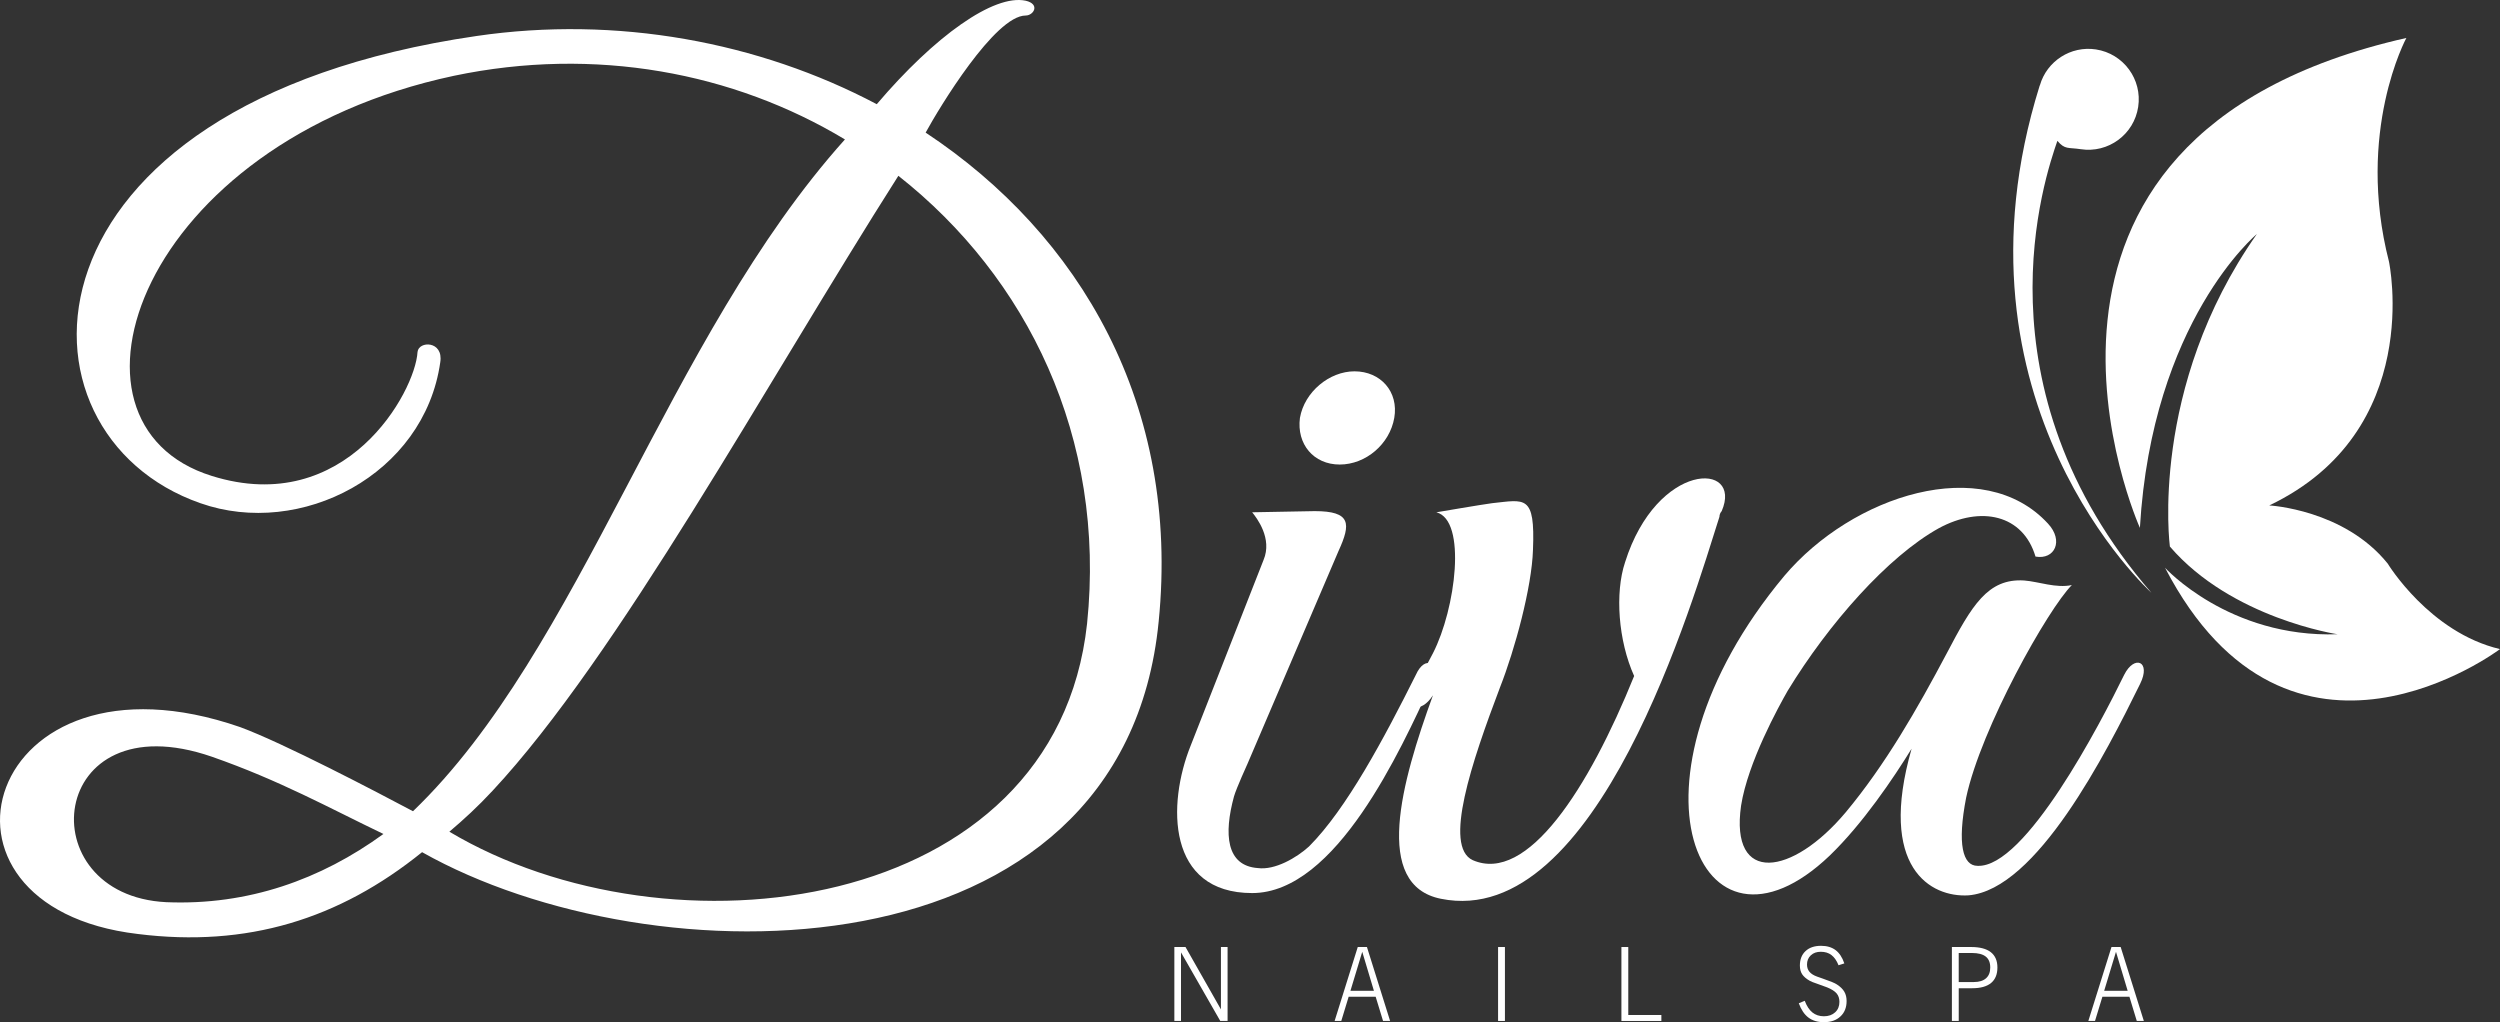 <?xml version="1.0" encoding="utf-8"?>
<!-- Generator: Adobe Illustrator 16.0.0, SVG Export Plug-In . SVG Version: 6.00 Build 0)  -->
<!DOCTYPE svg PUBLIC "-//W3C//DTD SVG 1.1//EN" "http://www.w3.org/Graphics/SVG/1.1/DTD/svg11.dtd">
<svg version="1.1" id="Layer_1" xmlns="http://www.w3.org/2000/svg" xmlns:xlink="http://www.w3.org/1999/xlink" x="0px" y="0px"
	 width="600px" height="245.325px" viewBox="0 0 600 245.325" enable-background="new 0 0 600 245.325" xml:space="preserve">
<rect x="0" y="0" width="600" height="245.325" fill="#333333" stroke="none"/>
<g>
	<path fill="#FFFFFF" d="M283.44,228.571v16.459h-1.596v-17.747h2.676l8.504,14.973v-14.973h1.595v17.747h-1.754L283.44,228.571z"/>
	<path fill="#FFFFFF" d="M320.308,245.03l5.554-17.745h2.204l5.559,17.745h-1.693l-1.774-5.82h-6.478l-1.774,5.82H320.308z
		 M324.107,237.787h5.632l-2.799-9.355L324.107,237.787z"/>
	<path fill="#FFFFFF" d="M359.539,245.03v-17.745h1.643v17.745H359.539z"/>
	<path fill="#FFFFFF" d="M389.14,245.03v-17.745h1.647v16.313h7.942v1.435h-9.59V245.03z"/>
	<path fill="#FFFFFF" d="M431.708,240.783l1.43-0.593c0.478,1.27,1.092,2.198,1.84,2.805c0.75,0.601,1.665,0.91,2.757,0.91
		c1.121,0,2.019-0.319,2.703-0.953c0.681-0.632,1.023-1.461,1.023-2.493c0-0.818-0.221-1.505-0.67-2.036
		c-0.45-0.533-1.21-1.014-2.279-1.453c-0.585-0.235-1.356-0.512-2.323-0.843c-0.962-0.322-1.58-0.57-1.852-0.735
		c-0.856-0.49-1.464-1.021-1.827-1.582c-0.358-0.555-0.538-1.249-0.538-2.079c0-1.473,0.452-2.628,1.356-3.466
		c0.901-0.851,2.149-1.269,3.728-1.269c1.411,0,2.573,0.348,3.489,1.032c0.916,0.694,1.611,1.763,2.094,3.192l-1.393,0.441
		c-0.439-1.107-1.008-1.914-1.696-2.445c-0.688-0.533-1.544-0.789-2.562-0.789c-0.982,0-1.779,0.273-2.392,0.85
		c-0.611,0.561-0.915,1.309-0.915,2.219c0,0.685,0.198,1.269,0.592,1.739s1.007,0.859,1.84,1.155
		c0.325,0.113,0.783,0.276,1.392,0.489c1.741,0.596,2.868,1.057,3.368,1.403c0.81,0.532,1.397,1.103,1.762,1.727
		c0.365,0.635,0.548,1.371,0.548,2.23c0,1.557-0.49,2.794-1.473,3.7c-0.977,0.922-2.304,1.385-3.974,1.385
		c-1.507,0-2.743-0.372-3.714-1.107C433.051,243.485,432.276,242.339,431.708,240.783z"/>
	<path fill="#FFFFFF" d="M473.045,227.283c2.1,0,3.687,0.411,4.746,1.237c1.058,0.83,1.589,2.058,1.589,3.684
		c0,1.636-0.512,2.875-1.521,3.713c-1.018,0.837-2.525,1.259-4.528,1.259h-3.233v7.854h-1.643v-17.745h4.591V227.283z
		 M470.092,235.69h3.636c1.263,0,2.234-0.297,2.915-0.899c0.684-0.604,1.018-1.463,1.018-2.587c0-1.186-0.356-2.058-1.086-2.631
		c-0.725-0.57-1.828-0.856-3.316-0.856h-3.167L470.092,235.69L470.092,235.69z"/>
	<path fill="#FFFFFF" d="M501.202,245.03l5.555-17.745h2.206l5.559,17.745h-1.693l-1.772-5.82h-6.479l-1.776,5.82H501.202z
		 M505.003,237.787h5.634l-2.801-9.355L505.003,237.787z"/>
	<g>
		<path fill="#FFFFFF" d="M101.3,204.52c-19.914,16.096-42.013,22.914-68.202,19.639c-55.657-6.545-36.832-70.93,24.551-49.65
			c10.37,3.822,32.737,15.553,41.468,20.186c40.374-38.734,60.839-113.492,103.666-161.23
			c-26.735-16.095-60.016-22.37-93.847-15.273c-75.566,16.093-98.485,83.48-58.107,96.03c32.189,10.087,48.832-20.191,49.377-29.744
			c0.271-2.721,6.274-2.721,5.458,2.456c-3.82,27.011-33.555,42.294-57.566,33.833C0.358,104.125,1.992,25.008,114.394,8.636
			c33.555-4.908,67.659,1.366,96.031,16.371c13.911-16.371,28.101-26.467,35.737-24.835c3.55,0.822,1.911,3.554,0,3.554
			c-7.363,0-20.731,22.093-24.007,28.101c37.101,24.547,61.11,65.476,55.929,117.312C269.625,235.887,156.408,235.618,101.3,204.52z
			 M50.829,181.606c-39.558-13.65-44.194,33.275-10.913,34.918c19.644,0.813,37.104-5.463,52.108-16.371
			C78.93,193.877,67.196,187.327,50.829,181.606z M215.607,42.192c-31.916,50.204-67.385,115.4-97.391,147.589
			c-3.548,3.82-6.818,6.82-10.368,9.83c52.651,31.365,145.407,20.18,153.048-49.928C265.533,104.938,246.435,66.472,215.607,42.192z
			"/>
		<path fill="#FFFFFF" d="M301.887,208.338c4.092,0.545,9.277-2.453,12.277-5.186c9.001-9.008,18.004-25.924,25.645-41.195
			c2.182-4.91,6.004-3,3.543,2.455c-7.092,15.281-22.642,49.924-42.828,49.924c-20.464,0-20.464-21.281-14.733-35.463l17.458-44.471
			c2.184-5.178-1.637-10.098-2.727-11.453l15.006-0.278c8.729,0,8.729,3,5.726,9.552l-21.824,51.014c0,0-2.728,5.996-3.271,7.908
			C293.705,200.153,294.25,207.793,301.887,208.338z M321.529,111.488c-6.271,0-10.362-4.909-9.547-11.185
			c1.088-6.275,7.092-11.184,13.096-11.184c6.277,0,10.643,4.909,9.546,11.184C333.534,106.579,327.804,111.488,321.529,111.488z"/>
		<path fill="#FFFFFF" d="M412.661,124.041c-6.276,19.638-29.194,99.308-66.845,91.667c-16.364-3.279-9.545-27.834-1.908-48.84
			c-2.998,4.643-6.547,3-4.907-0.82l4.907-9.273c5.458-10.641,8.186-31.922,0.82-33.821c0,0,11.186-1.912,13.369-2.187
			c7.908-0.823,10.362-2.179,9.817,11.183c-0.272,9.009-4.366,24.013-7.909,33.011c-6.818,18.004-13.645,38.195-6.547,41.477
			c13.096,5.719,27.823-17.197,38.735-44.197c-3.815-8.463-4.635-19.926-2.182-27.289c7.64-24.279,28.373-24.279,23.19-12.272
			C412.932,122.951,412.661,123.496,412.661,124.041z"/>
		<path fill="#FFFFFF" d="M472.427,214.883c-9.001,0.547-21.826-6.545-13.646-35.188c-4.36,7.086-11.729,18.006-19.638,25.635
			c-31.377,30.014-52.107-17.725-10.916-67.107c16.371-19.372,47.74-29.466,63.294-12.551c3.818,4.098,1.635,8.73-3.001,7.907
			c-2.999-10.084-13.095-12.272-23.188-6.815c-12.277,6.815-26.467,22.922-36.285,39.016c-2.182,3.822-9.553,17.184-11.186,27.557
			c-2.731,19.092,12.271,16.916,25.097,1.633c9.552-11.463,17.188-24.822,24.277-38.195c6.005-11.451,9.825-18.004,18.555-17.459
			c3.544,0.275,7.637,1.908,11.458,1.098c-5.729,5.723-21.826,34.367-25.372,51.016c-2.179,11.184-0.816,16.371,2.729,16.371
			c11.457,0.545,29.463-34.107,35.192-45.836c2.457-4.91,6.55-3.277,3.821,2.186C505.435,180.784,488.793,213.518,472.427,214.883z"
			/>
	</g>
	<g>
		<path fill="#FFFFFF" d="M513.575,126.688c0,0-42.061-93.585,63.955-117.58c0,0-12.187,22.452-4.181,53.655
			c0,0,8.71,40.693-28.729,58.542c0,0,17.955,0.936,28.432,13.958c0,0,10.023,16.535,26.947,20.52c0,0-50.454,38.074-80.393-19.525
			c0,0,15.335,16.865,41.4,15.961c0,0-25.395-3.799-40.233-21.045c0,0-5.092-38.062,20.876-75.005
			C541.651,56.17,516.488,77,513.575,126.688z"/>
		<path fill="#FFFFFF" d="M503.029,11.862c6.61,1.017,11.148,7.189,10.135,13.805c-1.006,6.613-7.189,11.153-13.798,10.138
			c-3.016-0.463-3.771,0.153-5.595-2.004c-2.939,8.536-20.321,58.882,22.571,108.471c0,0-50.547-45.707-26.84-121.657
			c0.022-0.072,0.053-0.124,0.084-0.185C491.257,14.687,496.957,10.938,503.029,11.862z"/>
	</g>
</g>
</svg>
